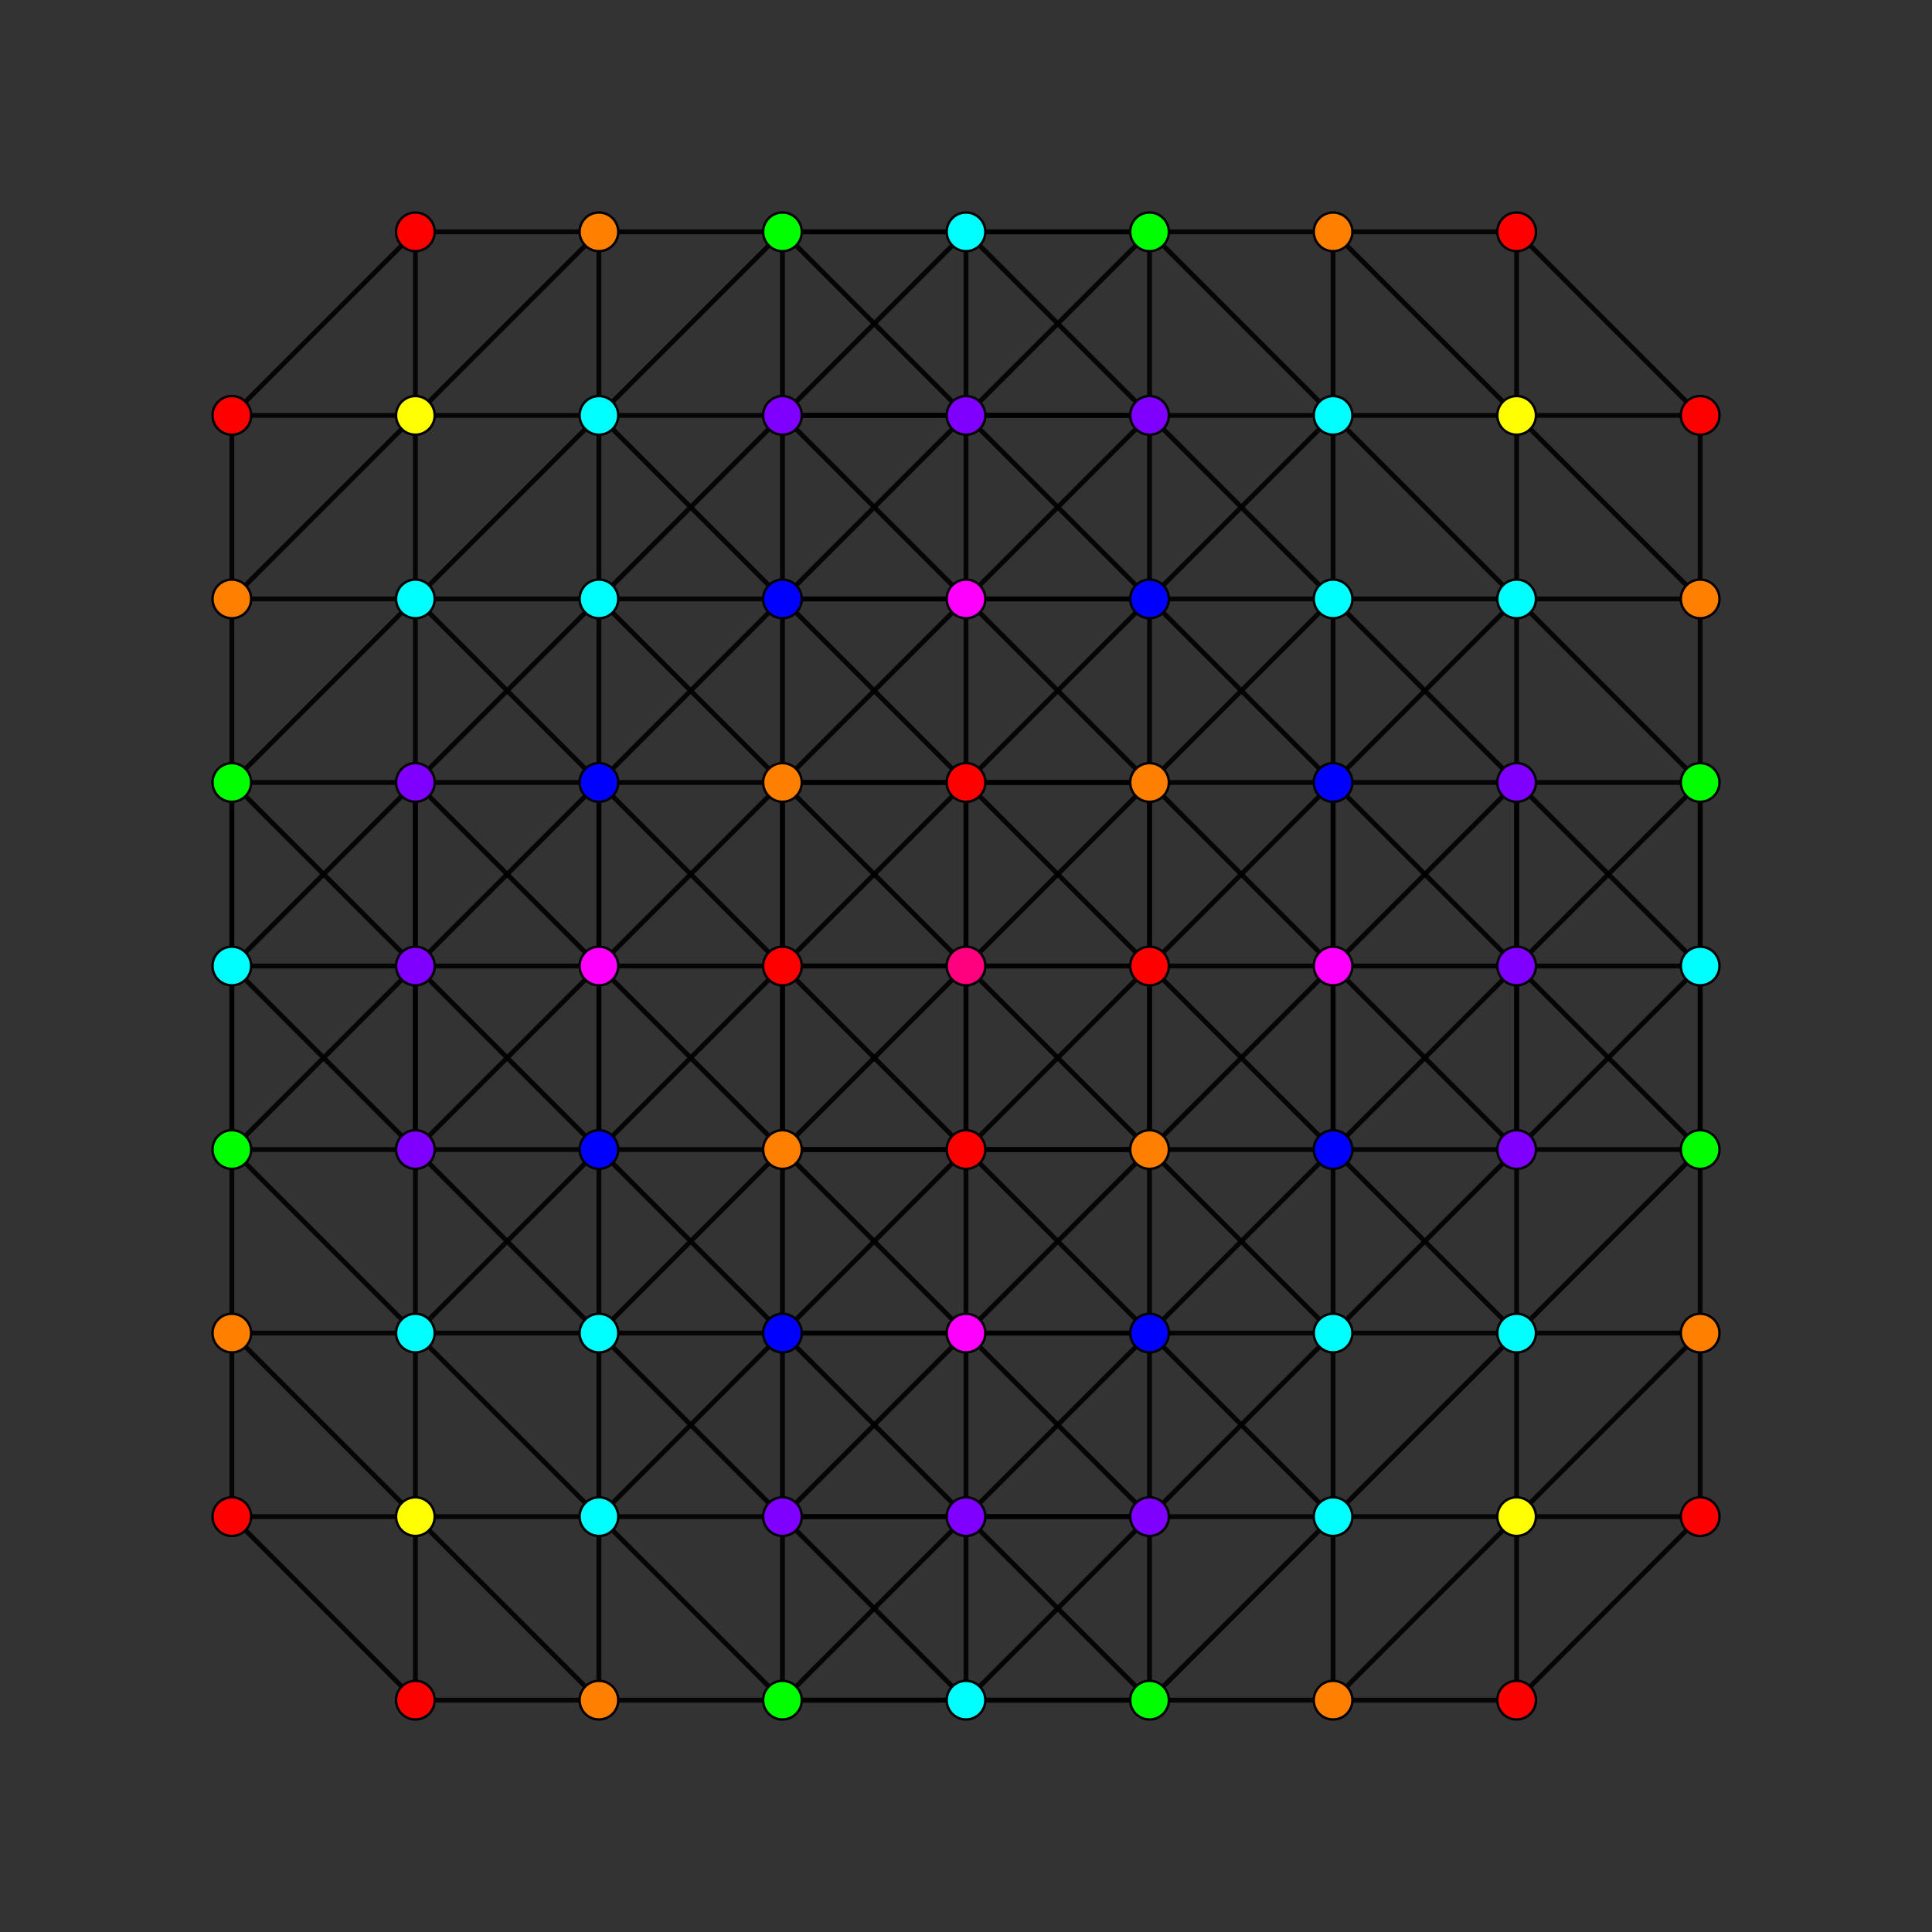 <?xml version="1.0" encoding="UTF-8" standalone="no"?>
<svg
xmlns="http://www.w3.org/2000/svg"
version="1.0"
width="1600" height="1600"
id="8-simplex_t0126_A3.svg">
<rect width="100%" height="100%" fill="#333333" stroke="none"/>
<g style="stroke:#000000;stroke-width:4.0;stroke-opacity:0.90;">
<line x1="1104.000" y1="1104.000" x2="1104.000" y2="1104.000"/>
<line x1="1104.000" y1="1104.000" x2="1104.000" y2="1256.000"/>
<line x1="1104.000" y1="1104.000" x2="1256.000" y2="952.000"/>
<line x1="1104.000" y1="1104.000" x2="1256.000" y2="1104.000"/>
<line x1="1104.000" y1="1104.000" x2="952.000" y2="952.000"/>
<line x1="1104.000" y1="1104.000" x2="952.000" y2="1256.000"/>
<line x1="1104.000" y1="1256.000" x2="1104.000" y2="1256.000"/>
<line x1="1104.000" y1="1256.000" x2="1256.000" y2="1256.000"/>
<line x1="1104.000" y1="1256.000" x2="952.000" y2="1104.000"/>
<line x1="1104.000" y1="1256.000" x2="952.000" y2="1408.000"/>
<line x1="1256.000" y1="952.000" x2="1256.000" y2="952.000"/>
<line x1="1256.000" y1="952.000" x2="1256.000" y2="1104.000"/>
<line x1="1256.000" y1="952.000" x2="1408.000" y2="952.000"/>
<line x1="1256.000" y1="952.000" x2="1256.000" y2="648.000"/>
<line x1="1256.000" y1="1104.000" x2="1256.000" y2="1104.000"/>
<line x1="1256.000" y1="1104.000" x2="1256.000" y2="1256.000"/>
<line x1="1256.000" y1="1104.000" x2="1408.000" y2="1104.000"/>
<line x1="1256.000" y1="1104.000" x2="1104.000" y2="1256.000"/>
<line x1="1256.000" y1="1256.000" x2="1256.000" y2="1256.000"/>
<line x1="1256.000" y1="1256.000" x2="1408.000" y2="1104.000"/>
<line x1="1256.000" y1="1256.000" x2="1408.000" y2="1256.000"/>
<line x1="1256.000" y1="1256.000" x2="1104.000" y2="1408.000"/>
<line x1="1408.000" y1="952.000" x2="1408.000" y2="952.000"/>
<line x1="1408.000" y1="952.000" x2="1408.000" y2="1104.000"/>
<line x1="1408.000" y1="952.000" x2="1408.000" y2="648.000"/>
<line x1="1408.000" y1="952.000" x2="1256.000" y2="1104.000"/>
<line x1="1408.000" y1="1104.000" x2="1408.000" y2="1104.000"/>
<line x1="1408.000" y1="1104.000" x2="1408.000" y2="1256.000"/>
<line x1="1408.000" y1="1256.000" x2="1408.000" y2="1256.000"/>
<line x1="1408.000" y1="1256.000" x2="1256.000" y2="1408.000"/>
<line x1="952.000" y1="952.000" x2="952.000" y2="952.000"/>
<line x1="952.000" y1="952.000" x2="952.000" y2="1104.000"/>
<line x1="952.000" y1="952.000" x2="952.000" y2="648.000"/>
<line x1="952.000" y1="952.000" x2="952.000" y2="800.000"/>
<line x1="952.000" y1="952.000" x2="648.000" y2="952.000"/>
<line x1="952.000" y1="1104.000" x2="952.000" y2="1104.000"/>
<line x1="952.000" y1="1104.000" x2="648.000" y2="1104.000"/>
<line x1="1256.000" y1="648.000" x2="1256.000" y2="648.000"/>
<line x1="1256.000" y1="648.000" x2="1408.000" y2="648.000"/>
<line x1="1256.000" y1="648.000" x2="1104.000" y2="496.000"/>
<line x1="1256.000" y1="648.000" x2="1256.000" y2="496.000"/>
<line x1="1256.000" y1="952.000" x2="1104.000" y2="800.000"/>
<line x1="1256.000" y1="952.000" x2="1256.000" y2="800.000"/>
<line x1="1256.000" y1="952.000" x2="1104.000" y2="952.000"/>
<line x1="1256.000" y1="1104.000" x2="1104.000" y2="952.000"/>
<line x1="1408.000" y1="648.000" x2="1408.000" y2="648.000"/>
<line x1="1408.000" y1="648.000" x2="1408.000" y2="496.000"/>
<line x1="1408.000" y1="648.000" x2="1256.000" y2="496.000"/>
<line x1="1408.000" y1="952.000" x2="1408.000" y2="800.000"/>
<line x1="952.000" y1="648.000" x2="952.000" y2="648.000"/>
<line x1="952.000" y1="648.000" x2="952.000" y2="800.000"/>
<line x1="952.000" y1="648.000" x2="1104.000" y2="496.000"/>
<line x1="952.000" y1="648.000" x2="952.000" y2="496.000"/>
<line x1="952.000" y1="648.000" x2="648.000" y2="648.000"/>
<line x1="952.000" y1="800.000" x2="952.000" y2="800.000"/>
<line x1="952.000" y1="800.000" x2="1104.000" y2="800.000"/>
<line x1="952.000" y1="800.000" x2="648.000" y2="800.000"/>
<line x1="952.000" y1="952.000" x2="1104.000" y2="952.000"/>
<line x1="1104.000" y1="496.000" x2="1104.000" y2="496.000"/>
<line x1="1104.000" y1="496.000" x2="1256.000" y2="496.000"/>
<line x1="1104.000" y1="496.000" x2="1104.000" y2="344.000"/>
<line x1="1104.000" y1="496.000" x2="952.000" y2="344.000"/>
<line x1="1104.000" y1="800.000" x2="1104.000" y2="800.000"/>
<line x1="1104.000" y1="800.000" x2="1104.000" y2="952.000"/>
<line x1="1104.000" y1="800.000" x2="1256.000" y2="648.000"/>
<line x1="1104.000" y1="800.000" x2="1256.000" y2="800.000"/>
<line x1="1104.000" y1="800.000" x2="1104.000" y2="648.000"/>
<line x1="1104.000" y1="952.000" x2="1104.000" y2="952.000"/>
<line x1="1104.000" y1="952.000" x2="1104.000" y2="648.000"/>
<line x1="1256.000" y1="496.000" x2="1256.000" y2="496.000"/>
<line x1="1256.000" y1="496.000" x2="1408.000" y2="496.000"/>
<line x1="1256.000" y1="496.000" x2="1256.000" y2="344.000"/>
<line x1="1256.000" y1="496.000" x2="1104.000" y2="344.000"/>
<line x1="1256.000" y1="648.000" x2="1256.000" y2="800.000"/>
<line x1="1256.000" y1="648.000" x2="1104.000" y2="648.000"/>
<line x1="1256.000" y1="800.000" x2="1256.000" y2="800.000"/>
<line x1="1256.000" y1="800.000" x2="1408.000" y2="800.000"/>
<line x1="1256.000" y1="952.000" x2="1408.000" y2="800.000"/>
<line x1="1408.000" y1="496.000" x2="1408.000" y2="496.000"/>
<line x1="1408.000" y1="496.000" x2="1256.000" y2="344.000"/>
<line x1="1408.000" y1="496.000" x2="1408.000" y2="344.000"/>
<line x1="1408.000" y1="648.000" x2="1408.000" y2="800.000"/>
<line x1="1408.000" y1="800.000" x2="1408.000" y2="800.000"/>
<line x1="1408.000" y1="800.000" x2="1256.000" y2="648.000"/>
<line x1="1408.000" y1="952.000" x2="1256.000" y2="800.000"/>
<line x1="952.000" y1="496.000" x2="952.000" y2="496.000"/>
<line x1="952.000" y1="496.000" x2="1104.000" y2="344.000"/>
<line x1="952.000" y1="496.000" x2="648.000" y2="496.000"/>
<line x1="952.000" y1="648.000" x2="1104.000" y2="648.000"/>
<line x1="1104.000" y1="344.000" x2="1104.000" y2="344.000"/>
<line x1="1104.000" y1="344.000" x2="1256.000" y2="344.000"/>
<line x1="1104.000" y1="344.000" x2="952.000" y2="192.000"/>
<line x1="1104.000" y1="648.000" x2="1104.000" y2="648.000"/>
<line x1="1104.000" y1="648.000" x2="1256.000" y2="496.000"/>
<line x1="1256.000" y1="344.000" x2="1256.000" y2="344.000"/>
<line x1="1256.000" y1="344.000" x2="1408.000" y2="344.000"/>
<line x1="1256.000" y1="344.000" x2="1104.000" y2="192.000"/>
<line x1="1256.000" y1="800.000" x2="1408.000" y2="648.000"/>
<line x1="1408.000" y1="344.000" x2="1408.000" y2="344.000"/>
<line x1="1408.000" y1="344.000" x2="1256.000" y2="192.000"/>
<line x1="952.000" y1="1256.000" x2="952.000" y2="1256.000"/>
<line x1="952.000" y1="1256.000" x2="952.000" y2="1408.000"/>
<line x1="952.000" y1="1256.000" x2="1104.000" y2="1256.000"/>
<line x1="952.000" y1="1256.000" x2="648.000" y2="1256.000"/>
<line x1="952.000" y1="1408.000" x2="952.000" y2="1408.000"/>
<line x1="952.000" y1="1408.000" x2="1104.000" y2="1408.000"/>
<line x1="952.000" y1="1408.000" x2="648.000" y2="1408.000"/>
<line x1="1104.000" y1="1256.000" x2="1104.000" y2="1408.000"/>
<line x1="1104.000" y1="1408.000" x2="1104.000" y2="1408.000"/>
<line x1="1104.000" y1="1408.000" x2="1256.000" y2="1408.000"/>
<line x1="1256.000" y1="1256.000" x2="1256.000" y2="1408.000"/>
<line x1="1256.000" y1="1408.000" x2="1256.000" y2="1408.000"/>
<line x1="648.000" y1="952.000" x2="648.000" y2="952.000"/>
<line x1="648.000" y1="952.000" x2="648.000" y2="1104.000"/>
<line x1="648.000" y1="952.000" x2="648.000" y2="648.000"/>
<line x1="648.000" y1="952.000" x2="648.000" y2="800.000"/>
<line x1="648.000" y1="952.000" x2="496.000" y2="1104.000"/>
<line x1="648.000" y1="1104.000" x2="648.000" y2="1104.000"/>
<line x1="648.000" y1="1104.000" x2="496.000" y2="1256.000"/>
<line x1="1104.000" y1="952.000" x2="1104.000" y2="1104.000"/>
<line x1="1104.000" y1="952.000" x2="952.000" y2="800.000"/>
<line x1="1104.000" y1="952.000" x2="952.000" y2="1104.000"/>
<line x1="648.000" y1="648.000" x2="648.000" y2="648.000"/>
<line x1="648.000" y1="648.000" x2="648.000" y2="800.000"/>
<line x1="648.000" y1="648.000" x2="648.000" y2="496.000"/>
<line x1="648.000" y1="648.000" x2="496.000" y2="496.000"/>
<line x1="648.000" y1="800.000" x2="648.000" y2="800.000"/>
<line x1="648.000" y1="800.000" x2="496.000" y2="800.000"/>
<line x1="648.000" y1="952.000" x2="496.000" y2="952.000"/>
<line x1="952.000" y1="344.000" x2="952.000" y2="344.000"/>
<line x1="952.000" y1="344.000" x2="1104.000" y2="344.000"/>
<line x1="952.000" y1="344.000" x2="952.000" y2="192.000"/>
<line x1="952.000" y1="344.000" x2="648.000" y2="344.000"/>
<line x1="952.000" y1="800.000" x2="1104.000" y2="648.000"/>
<line x1="1104.000" y1="344.000" x2="1104.000" y2="192.000"/>
<line x1="1104.000" y1="648.000" x2="1104.000" y2="496.000"/>
<line x1="1104.000" y1="648.000" x2="952.000" y2="496.000"/>
<line x1="1104.000" y1="952.000" x2="1256.000" y2="800.000"/>
<line x1="1256.000" y1="344.000" x2="1256.000" y2="192.000"/>
<line x1="1256.000" y1="800.000" x2="1104.000" y2="648.000"/>
<line x1="648.000" y1="496.000" x2="648.000" y2="496.000"/>
<line x1="648.000" y1="496.000" x2="496.000" y2="344.000"/>
<line x1="648.000" y1="648.000" x2="496.000" y2="648.000"/>
<line x1="952.000" y1="192.000" x2="952.000" y2="192.000"/>
<line x1="952.000" y1="192.000" x2="1104.000" y2="192.000"/>
<line x1="952.000" y1="192.000" x2="648.000" y2="192.000"/>
<line x1="1104.000" y1="192.000" x2="1104.000" y2="192.000"/>
<line x1="1104.000" y1="192.000" x2="1256.000" y2="192.000"/>
<line x1="1256.000" y1="192.000" x2="1256.000" y2="192.000"/>
<line x1="648.000" y1="1256.000" x2="648.000" y2="1256.000"/>
<line x1="648.000" y1="1256.000" x2="648.000" y2="1408.000"/>
<line x1="648.000" y1="1256.000" x2="496.000" y2="1104.000"/>
<line x1="648.000" y1="1256.000" x2="496.000" y2="1256.000"/>
<line x1="648.000" y1="1408.000" x2="648.000" y2="1408.000"/>
<line x1="648.000" y1="1408.000" x2="496.000" y2="1256.000"/>
<line x1="648.000" y1="1408.000" x2="496.000" y2="1408.000"/>
<line x1="952.000" y1="952.000" x2="800.000" y2="952.000"/>
<line x1="952.000" y1="1256.000" x2="952.000" y2="1104.000"/>
<line x1="952.000" y1="1256.000" x2="800.000" y2="1104.000"/>
<line x1="952.000" y1="1256.000" x2="800.000" y2="1256.000"/>
<line x1="952.000" y1="1408.000" x2="800.000" y2="1408.000"/>
<line x1="496.000" y1="1104.000" x2="496.000" y2="1104.000"/>
<line x1="496.000" y1="1104.000" x2="496.000" y2="1256.000"/>
<line x1="496.000" y1="1104.000" x2="344.000" y2="952.000"/>
<line x1="496.000" y1="1104.000" x2="344.000" y2="1104.000"/>
<line x1="496.000" y1="1256.000" x2="496.000" y2="1256.000"/>
<line x1="496.000" y1="1256.000" x2="344.000" y2="1256.000"/>
<line x1="952.000" y1="648.000" x2="800.000" y2="648.000"/>
<line x1="952.000" y1="1104.000" x2="1104.000" y2="1104.000"/>
<line x1="952.000" y1="1104.000" x2="800.000" y2="952.000"/>
<line x1="952.000" y1="1104.000" x2="800.000" y2="1104.000"/>
<line x1="496.000" y1="496.000" x2="496.000" y2="496.000"/>
<line x1="496.000" y1="496.000" x2="648.000" y2="344.000"/>
<line x1="496.000" y1="496.000" x2="496.000" y2="344.000"/>
<line x1="496.000" y1="496.000" x2="344.000" y2="648.000"/>
<line x1="496.000" y1="496.000" x2="344.000" y2="496.000"/>
<line x1="496.000" y1="800.000" x2="496.000" y2="800.000"/>
<line x1="496.000" y1="800.000" x2="496.000" y2="952.000"/>
<line x1="496.000" y1="800.000" x2="496.000" y2="648.000"/>
<line x1="496.000" y1="800.000" x2="344.000" y2="952.000"/>
<line x1="496.000" y1="800.000" x2="344.000" y2="648.000"/>
<line x1="496.000" y1="800.000" x2="344.000" y2="800.000"/>
<line x1="496.000" y1="952.000" x2="496.000" y2="952.000"/>
<line x1="496.000" y1="952.000" x2="496.000" y2="648.000"/>
<line x1="496.000" y1="952.000" x2="344.000" y2="1104.000"/>
<line x1="496.000" y1="952.000" x2="344.000" y2="952.000"/>
<line x1="648.000" y1="344.000" x2="648.000" y2="344.000"/>
<line x1="648.000" y1="344.000" x2="648.000" y2="192.000"/>
<line x1="648.000" y1="344.000" x2="496.000" y2="344.000"/>
<line x1="648.000" y1="800.000" x2="496.000" y2="952.000"/>
<line x1="648.000" y1="800.000" x2="496.000" y2="648.000"/>
<line x1="952.000" y1="344.000" x2="952.000" y2="496.000"/>
<line x1="952.000" y1="344.000" x2="800.000" y2="496.000"/>
<line x1="952.000" y1="344.000" x2="800.000" y2="344.000"/>
<line x1="952.000" y1="496.000" x2="1104.000" y2="496.000"/>
<line x1="952.000" y1="496.000" x2="800.000" y2="648.000"/>
<line x1="952.000" y1="496.000" x2="800.000" y2="496.000"/>
<line x1="952.000" y1="800.000" x2="800.000" y2="952.000"/>
<line x1="952.000" y1="800.000" x2="800.000" y2="648.000"/>
<line x1="952.000" y1="800.000" x2="800.000" y2="800.000"/>
<line x1="952.000" y1="952.000" x2="1104.000" y2="800.000"/>
<line x1="952.000" y1="952.000" x2="800.000" y2="1104.000"/>
<line x1="1104.000" y1="800.000" x2="952.000" y2="648.000"/>
<line x1="496.000" y1="344.000" x2="496.000" y2="344.000"/>
<line x1="496.000" y1="344.000" x2="648.000" y2="192.000"/>
<line x1="496.000" y1="344.000" x2="344.000" y2="344.000"/>
<line x1="496.000" y1="648.000" x2="496.000" y2="648.000"/>
<line x1="496.000" y1="648.000" x2="344.000" y2="496.000"/>
<line x1="496.000" y1="648.000" x2="344.000" y2="648.000"/>
<line x1="648.000" y1="192.000" x2="648.000" y2="192.000"/>
<line x1="648.000" y1="192.000" x2="496.000" y2="192.000"/>
<line x1="952.000" y1="192.000" x2="800.000" y2="192.000"/>
<line x1="952.000" y1="648.000" x2="800.000" y2="496.000"/>
<line x1="496.000" y1="1256.000" x2="496.000" y2="1408.000"/>
<line x1="496.000" y1="1256.000" x2="344.000" y2="1104.000"/>
<line x1="496.000" y1="1408.000" x2="496.000" y2="1408.000"/>
<line x1="496.000" y1="1408.000" x2="344.000" y2="1256.000"/>
<line x1="496.000" y1="1408.000" x2="344.000" y2="1408.000"/>
<line x1="648.000" y1="952.000" x2="800.000" y2="952.000"/>
<line x1="648.000" y1="1256.000" x2="800.000" y2="1104.000"/>
<line x1="648.000" y1="1256.000" x2="800.000" y2="1256.000"/>
<line x1="648.000" y1="1256.000" x2="648.000" y2="1104.000"/>
<line x1="648.000" y1="1408.000" x2="800.000" y2="1408.000"/>
<line x1="800.000" y1="952.000" x2="800.000" y2="952.000"/>
<line x1="800.000" y1="952.000" x2="800.000" y2="1104.000"/>
<line x1="800.000" y1="952.000" x2="800.000" y2="648.000"/>
<line x1="800.000" y1="1104.000" x2="800.000" y2="1104.000"/>
<line x1="800.000" y1="1104.000" x2="800.000" y2="1256.000"/>
<line x1="800.000" y1="1104.000" x2="648.000" y2="1104.000"/>
<line x1="800.000" y1="1256.000" x2="800.000" y2="1256.000"/>
<line x1="800.000" y1="1256.000" x2="800.000" y2="1408.000"/>
<line x1="800.000" y1="1408.000" x2="800.000" y2="1408.000"/>
<line x1="800.000" y1="1408.000" x2="952.000" y2="1256.000"/>
<line x1="800.000" y1="1408.000" x2="648.000" y2="1256.000"/>
<line x1="952.000" y1="1408.000" x2="800.000" y2="1256.000"/>
<line x1="344.000" y1="952.000" x2="344.000" y2="952.000"/>
<line x1="344.000" y1="952.000" x2="344.000" y2="1104.000"/>
<line x1="344.000" y1="952.000" x2="344.000" y2="648.000"/>
<line x1="344.000" y1="952.000" x2="192.000" y2="952.000"/>
<line x1="344.000" y1="1104.000" x2="344.000" y2="1104.000"/>
<line x1="344.000" y1="1104.000" x2="344.000" y2="1256.000"/>
<line x1="344.000" y1="1104.000" x2="192.000" y2="1104.000"/>
<line x1="344.000" y1="1256.000" x2="344.000" y2="1256.000"/>
<line x1="344.000" y1="1256.000" x2="192.000" y2="1104.000"/>
<line x1="344.000" y1="1256.000" x2="192.000" y2="1256.000"/>
<line x1="648.000" y1="648.000" x2="800.000" y2="648.000"/>
<line x1="648.000" y1="1104.000" x2="800.000" y2="952.000"/>
<line x1="648.000" y1="1104.000" x2="496.000" y2="952.000"/>
<line x1="648.000" y1="1104.000" x2="496.000" y2="1104.000"/>
<line x1="800.000" y1="648.000" x2="800.000" y2="648.000"/>
<line x1="800.000" y1="648.000" x2="800.000" y2="496.000"/>
<line x1="800.000" y1="1256.000" x2="952.000" y2="1104.000"/>
<line x1="800.000" y1="1256.000" x2="648.000" y2="1104.000"/>
<line x1="344.000" y1="648.000" x2="344.000" y2="648.000"/>
<line x1="344.000" y1="648.000" x2="344.000" y2="496.000"/>
<line x1="344.000" y1="648.000" x2="192.000" y2="648.000"/>
<line x1="344.000" y1="952.000" x2="344.000" y2="800.000"/>
<line x1="344.000" y1="1104.000" x2="192.000" y2="952.000"/>
<line x1="496.000" y1="952.000" x2="496.000" y2="1104.000"/>
<line x1="800.000" y1="496.000" x2="800.000" y2="496.000"/>
<line x1="800.000" y1="496.000" x2="648.000" y2="344.000"/>
<line x1="800.000" y1="496.000" x2="800.000" y2="344.000"/>
<line x1="800.000" y1="496.000" x2="648.000" y2="496.000"/>
<line x1="800.000" y1="648.000" x2="648.000" y2="496.000"/>
<line x1="800.000" y1="952.000" x2="648.000" y2="800.000"/>
<line x1="800.000" y1="952.000" x2="800.000" y2="800.000"/>
<line x1="800.000" y1="1104.000" x2="648.000" y2="952.000"/>
<line x1="344.000" y1="496.000" x2="344.000" y2="496.000"/>
<line x1="344.000" y1="496.000" x2="496.000" y2="344.000"/>
<line x1="344.000" y1="496.000" x2="344.000" y2="344.000"/>
<line x1="344.000" y1="496.000" x2="192.000" y2="496.000"/>
<line x1="344.000" y1="648.000" x2="344.000" y2="800.000"/>
<line x1="344.000" y1="800.000" x2="344.000" y2="800.000"/>
<line x1="344.000" y1="800.000" x2="192.000" y2="800.000"/>
<line x1="344.000" y1="952.000" x2="192.000" y2="800.000"/>
<line x1="496.000" y1="344.000" x2="496.000" y2="192.000"/>
<line x1="496.000" y1="648.000" x2="648.000" y2="496.000"/>
<line x1="496.000" y1="648.000" x2="496.000" y2="496.000"/>
<line x1="496.000" y1="952.000" x2="344.000" y2="800.000"/>
<line x1="648.000" y1="344.000" x2="648.000" y2="496.000"/>
<line x1="648.000" y1="344.000" x2="800.000" y2="344.000"/>
<line x1="648.000" y1="496.000" x2="496.000" y2="496.000"/>
<line x1="648.000" y1="800.000" x2="800.000" y2="648.000"/>
<line x1="648.000" y1="800.000" x2="800.000" y2="800.000"/>
<line x1="648.000" y1="952.000" x2="496.000" y2="800.000"/>
<line x1="800.000" y1="344.000" x2="800.000" y2="344.000"/>
<line x1="800.000" y1="344.000" x2="800.000" y2="192.000"/>
<line x1="800.000" y1="648.000" x2="800.000" y2="800.000"/>
<line x1="800.000" y1="800.000" x2="800.000" y2="800.000"/>
<line x1="952.000" y1="344.000" x2="800.000" y2="192.000"/>
<line x1="952.000" y1="496.000" x2="800.000" y2="344.000"/>
<line x1="952.000" y1="952.000" x2="800.000" y2="800.000"/>
<line x1="344.000" y1="344.000" x2="344.000" y2="344.000"/>
<line x1="344.000" y1="344.000" x2="496.000" y2="192.000"/>
<line x1="344.000" y1="344.000" x2="192.000" y2="496.000"/>
<line x1="344.000" y1="344.000" x2="192.000" y2="344.000"/>
<line x1="344.000" y1="496.000" x2="192.000" y2="648.000"/>
<line x1="344.000" y1="648.000" x2="192.000" y2="800.000"/>
<line x1="344.000" y1="800.000" x2="192.000" y2="952.000"/>
<line x1="344.000" y1="800.000" x2="192.000" y2="648.000"/>
<line x1="496.000" y1="192.000" x2="496.000" y2="192.000"/>
<line x1="496.000" y1="192.000" x2="344.000" y2="192.000"/>
<line x1="496.000" y1="648.000" x2="344.000" y2="800.000"/>
<line x1="648.000" y1="192.000" x2="800.000" y2="192.000"/>
<line x1="648.000" y1="648.000" x2="800.000" y2="496.000"/>
<line x1="648.000" y1="648.000" x2="496.000" y2="800.000"/>
<line x1="800.000" y1="192.000" x2="800.000" y2="192.000"/>
<line x1="800.000" y1="192.000" x2="648.000" y2="344.000"/>
<line x1="800.000" y1="344.000" x2="648.000" y2="496.000"/>
<line x1="800.000" y1="800.000" x2="952.000" y2="648.000"/>
<line x1="800.000" y1="800.000" x2="648.000" y2="952.000"/>
<line x1="800.000" y1="800.000" x2="648.000" y2="648.000"/>
<line x1="952.000" y1="192.000" x2="800.000" y2="344.000"/>
<line x1="344.000" y1="1256.000" x2="344.000" y2="1408.000"/>
<line x1="344.000" y1="1408.000" x2="344.000" y2="1408.000"/>
<line x1="344.000" y1="1408.000" x2="192.000" y2="1256.000"/>
<line x1="648.000" y1="1408.000" x2="800.000" y2="1256.000"/>
<line x1="192.000" y1="952.000" x2="192.000" y2="952.000"/>
<line x1="192.000" y1="952.000" x2="192.000" y2="1104.000"/>
<line x1="192.000" y1="952.000" x2="192.000" y2="648.000"/>
<line x1="192.000" y1="1104.000" x2="192.000" y2="1104.000"/>
<line x1="192.000" y1="1104.000" x2="192.000" y2="1256.000"/>
<line x1="192.000" y1="1256.000" x2="192.000" y2="1256.000"/>
<line x1="192.000" y1="648.000" x2="192.000" y2="648.000"/>
<line x1="192.000" y1="648.000" x2="192.000" y2="496.000"/>
<line x1="192.000" y1="952.000" x2="192.000" y2="800.000"/>
<line x1="192.000" y1="496.000" x2="192.000" y2="496.000"/>
<line x1="192.000" y1="496.000" x2="192.000" y2="344.000"/>
<line x1="192.000" y1="648.000" x2="192.000" y2="800.000"/>
<line x1="192.000" y1="800.000" x2="192.000" y2="800.000"/>
<line x1="344.000" y1="344.000" x2="344.000" y2="192.000"/>
<line x1="800.000" y1="344.000" x2="648.000" y2="192.000"/>
<line x1="192.000" y1="344.000" x2="192.000" y2="344.000"/>
<line x1="192.000" y1="344.000" x2="344.000" y2="192.000"/>
<line x1="344.000" y1="192.000" x2="344.000" y2="192.000"/>
</g>
<g style="stroke:#000000;stroke-width:2.0;fill:#ff0000">
<circle cx="1408.000" cy="1256.000" r="16.0"/>
<circle cx="1408.000" cy="344.000" r="16.0"/>
<circle cx="1256.000" cy="1408.000" r="16.0"/>
<circle cx="1256.000" cy="192.000" r="16.0"/>
<circle cx="344.000" cy="1408.000" r="16.0"/>
<circle cx="192.000" cy="1256.000" r="16.0"/>
<circle cx="192.000" cy="344.000" r="16.0"/>
<circle cx="344.000" cy="192.000" r="16.0"/>
</g>
<g style="stroke:#000000;stroke-width:2.0;fill:#ff7f00">
<circle cx="1408.000" cy="1104.000" r="16.0"/>
<circle cx="1408.000" cy="496.000" r="16.0"/>
<circle cx="1104.000" cy="1408.000" r="16.0"/>
<circle cx="1104.000" cy="192.000" r="16.0"/>
<circle cx="496.000" cy="1408.000" r="16.0"/>
<circle cx="496.000" cy="192.000" r="16.0"/>
<circle cx="192.000" cy="1104.000" r="16.0"/>
<circle cx="192.000" cy="496.000" r="16.0"/>
</g>
<g style="stroke:#000000;stroke-width:2.0;fill:#ffff00">
<circle cx="1256.000" cy="1256.000" r="16.0"/>
<circle cx="1256.000" cy="344.000" r="16.0"/>
<circle cx="344.000" cy="1256.000" r="16.0"/>
<circle cx="344.000" cy="344.000" r="16.0"/>
</g>
<g style="stroke:#000000;stroke-width:2.0;fill:#00ff00">
<circle cx="1408.000" cy="952.000" r="16.0"/>
<circle cx="1408.000" cy="648.000" r="16.0"/>
<circle cx="952.000" cy="1408.000" r="16.0"/>
<circle cx="952.000" cy="192.000" r="16.0"/>
<circle cx="648.000" cy="1408.000" r="16.0"/>
<circle cx="648.000" cy="192.000" r="16.0"/>
<circle cx="192.000" cy="952.000" r="16.0"/>
<circle cx="192.000" cy="648.000" r="16.0"/>
</g>
<g style="stroke:#000000;stroke-width:2.0;fill:#00ffff">
<circle cx="1104.000" cy="1104.000" r="16.0"/>
<circle cx="1104.000" cy="1256.000" r="16.0"/>
<circle cx="1256.000" cy="1104.000" r="16.0"/>
<circle cx="1104.000" cy="496.000" r="16.0"/>
<circle cx="1256.000" cy="496.000" r="16.0"/>
<circle cx="1408.000" cy="800.000" r="16.0"/>
<circle cx="1104.000" cy="344.000" r="16.0"/>
<circle cx="496.000" cy="1104.000" r="16.0"/>
<circle cx="496.000" cy="1256.000" r="16.0"/>
<circle cx="496.000" cy="496.000" r="16.0"/>
<circle cx="496.000" cy="344.000" r="16.0"/>
<circle cx="800.000" cy="1408.000" r="16.0"/>
<circle cx="344.000" cy="1104.000" r="16.0"/>
<circle cx="344.000" cy="496.000" r="16.0"/>
<circle cx="800.000" cy="192.000" r="16.0"/>
<circle cx="192.000" cy="800.000" r="16.0"/>
</g>
<g style="stroke:#000000;stroke-width:2.0;fill:#0000ff">
<circle cx="952.000" cy="1104.000" r="16.0"/>
<circle cx="1104.000" cy="952.000" r="16.0"/>
<circle cx="952.000" cy="496.000" r="16.0"/>
<circle cx="1104.000" cy="648.000" r="16.0"/>
<circle cx="648.000" cy="1104.000" r="16.0"/>
<circle cx="648.000" cy="496.000" r="16.0"/>
<circle cx="496.000" cy="952.000" r="16.0"/>
<circle cx="496.000" cy="648.000" r="16.0"/>
</g>
<g style="stroke:#000000;stroke-width:2.0;fill:#7f00ff">
<circle cx="1256.000" cy="952.000" r="16.0"/>
<circle cx="1256.000" cy="648.000" r="16.0"/>
<circle cx="1256.000" cy="800.000" r="16.0"/>
<circle cx="952.000" cy="1256.000" r="16.0"/>
<circle cx="952.000" cy="344.000" r="16.0"/>
<circle cx="648.000" cy="1256.000" r="16.0"/>
<circle cx="648.000" cy="344.000" r="16.0"/>
<circle cx="800.000" cy="1256.000" r="16.0"/>
<circle cx="344.000" cy="952.000" r="16.0"/>
<circle cx="344.000" cy="648.000" r="16.0"/>
<circle cx="344.000" cy="800.000" r="16.0"/>
<circle cx="800.000" cy="344.000" r="16.0"/>
</g>
<g style="stroke:#000000;stroke-width:2.0;fill:#ff00ff">
<circle cx="1104.000" cy="800.000" r="16.0"/>
<circle cx="496.000" cy="800.000" r="16.0"/>
<circle cx="800.000" cy="1104.000" r="16.0"/>
<circle cx="800.000" cy="496.000" r="16.0"/>
</g>
<g style="stroke:#000000;stroke-width:2.0;fill:#ff007f">
<circle cx="800.000" cy="800.000" r="16.0"/>
</g>
<g style="stroke:#000000;stroke-width:2.0;fill:#ff0000">
<circle cx="952.000" cy="800.000" r="16.0"/>
<circle cx="648.000" cy="800.000" r="16.0"/>
<circle cx="800.000" cy="952.000" r="16.0"/>
<circle cx="800.000" cy="648.000" r="16.0"/>
</g>
<g style="stroke:#000000;stroke-width:2.0;fill:#ff7f00">
<circle cx="952.000" cy="952.000" r="16.0"/>
<circle cx="952.000" cy="648.000" r="16.0"/>
<circle cx="648.000" cy="952.000" r="16.0"/>
<circle cx="648.000" cy="648.000" r="16.0"/>
</g>
</svg>
